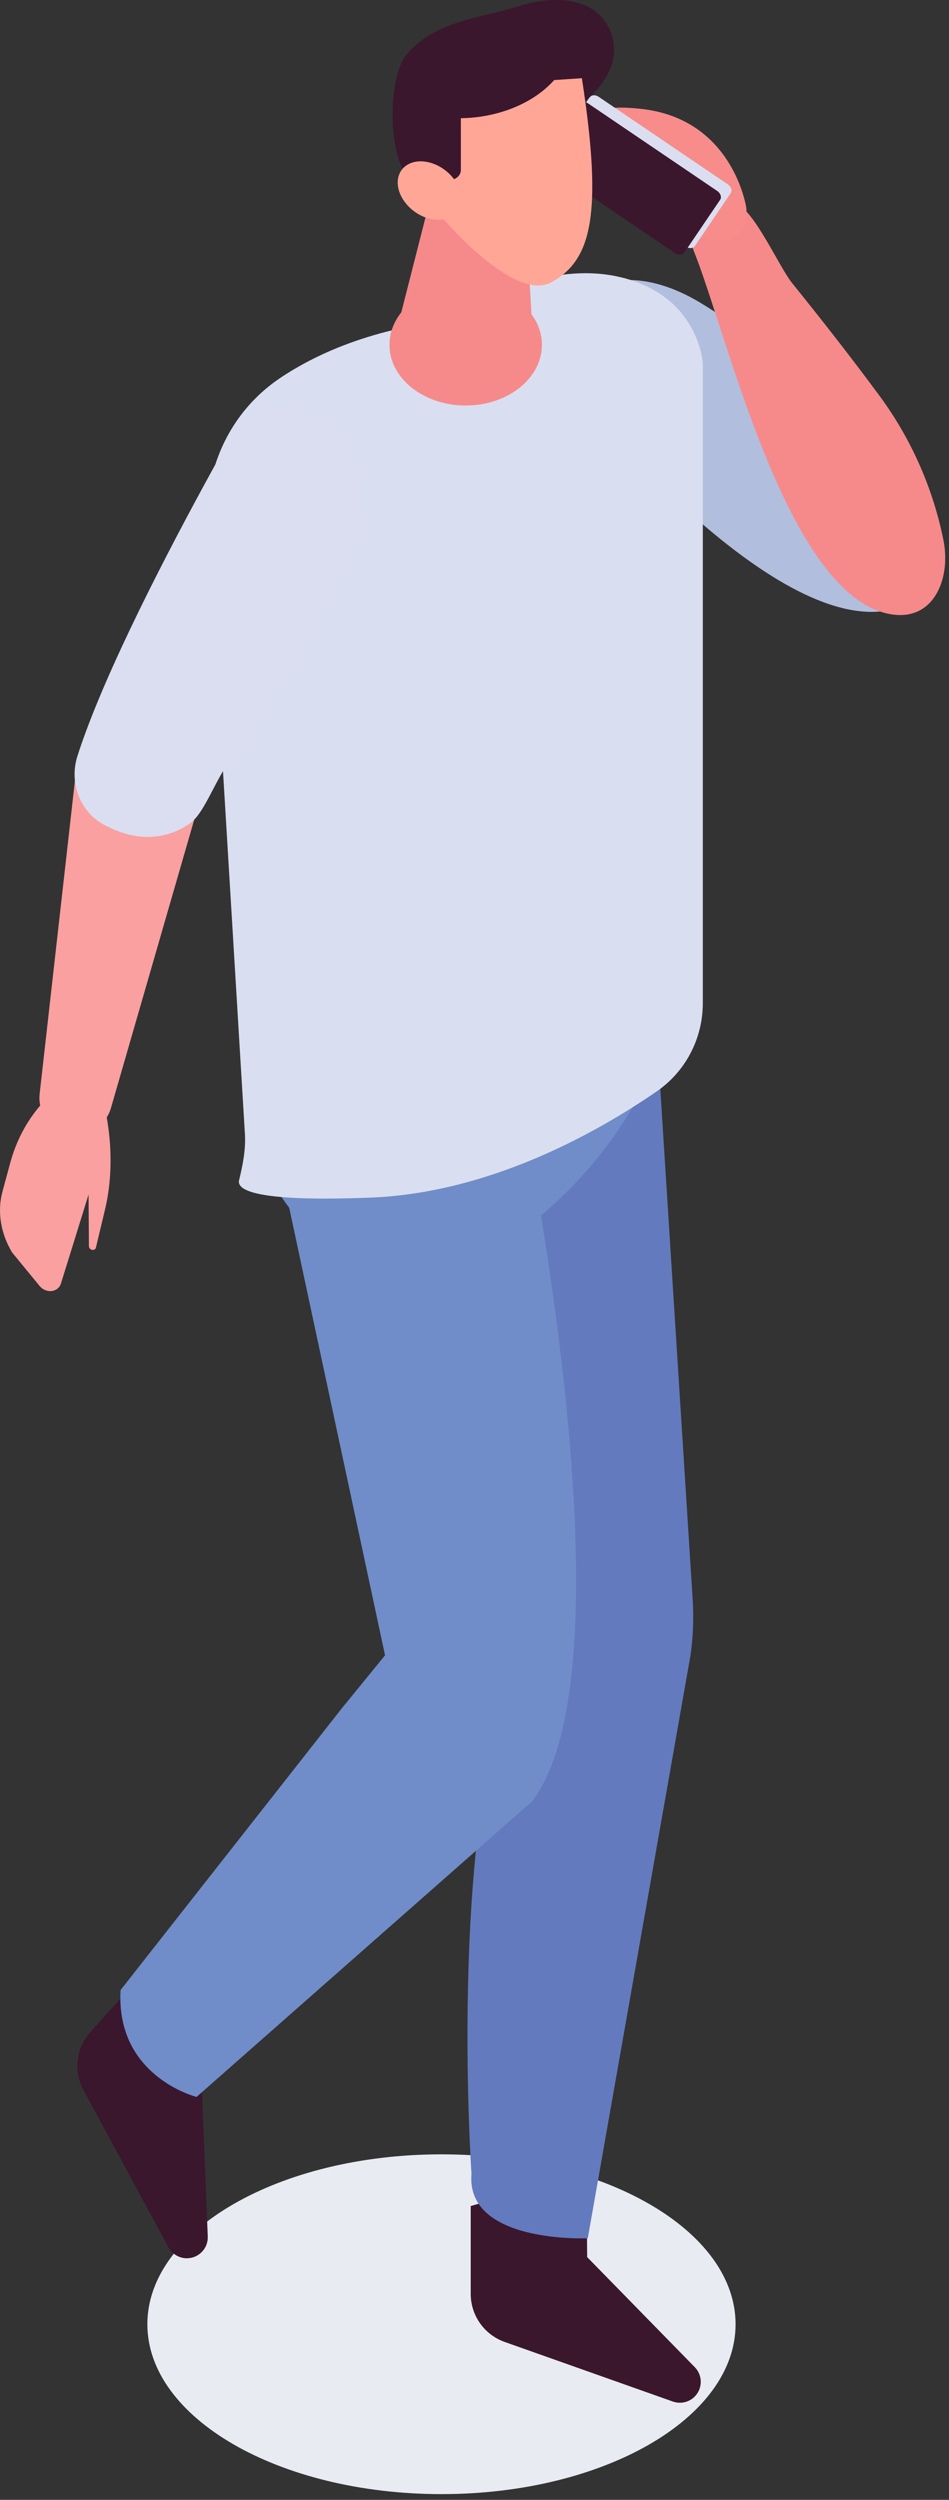 <svg width="49" height="129" viewBox="0 0 49 129" fill="none" xmlns="http://www.w3.org/2000/svg">
<rect x="0" y="0" width="49" height="129" fill="#333333" stroke="none"/>
<g clip-path="url(#clip0_2927_244706)">
<path d="M22.795 128.704C31.181 128.704 37.98 124.779 37.98 119.937C37.98 115.095 31.181 111.17 22.795 111.17C14.408 111.17 7.609 115.095 7.609 119.937C7.609 124.779 14.408 128.704 22.795 128.704Z" fill="#E9EBF2"/>
<path d="M24.305 113.837V118.372C24.305 119.487 25.007 120.478 26.058 120.851L34.743 123.927C35.124 124.061 35.547 123.974 35.841 123.697C36.283 123.284 36.298 122.587 35.875 122.154L30.317 116.473L30.28 112.126L24.305 113.837Z" fill="#3A172D"/>
<path d="M7.713 101.483L4.675 104.848C3.928 105.674 3.782 106.883 4.314 107.862L8.697 115.966C8.89 116.32 9.263 116.54 9.666 116.533C10.272 116.523 10.752 116.016 10.727 115.41L10.411 107.469L13.298 104.218L7.716 101.483H7.713Z" fill="#3A172D"/>
<path d="M28.906 18.387C29.039 19.262 29.477 20.187 30.27 21.055C32.829 23.854 42.959 35.278 48.044 30.361C51.649 26.875 38.981 17.151 35.784 15.406C31.44 13.035 28.458 15.475 28.903 18.385L28.906 18.387Z" fill="#B2BEDD"/>
<path d="M42.045 28.499C39.039 24.002 37.083 16.076 35.83 12.97C35.266 11.569 36.628 10.083 38.05 10.552C38.932 10.844 40.245 13.796 40.893 14.6C42.428 16.501 43.951 18.447 45.405 20.415C47.042 22.63 48.184 25.211 48.718 27.901C49.121 29.931 48.139 32.309 45.637 31.617C44.3 31.246 43.108 30.087 42.047 28.499H42.045Z" fill="#F68A8B"/>
<path d="M38.539 10.748C38.539 10.748 37.882 6.112 33.058 5.613C29.857 5.281 31.043 6.431 31.043 6.431C31.043 6.431 33.37 11.015 36.042 12.14C38.715 13.265 38.539 10.748 38.539 10.748Z" fill="#F78C8B"/>
<path d="M35.402 12.725L28.736 8.208C28.563 8.089 28.496 7.887 28.588 7.751L30.437 5.029C30.529 4.895 30.744 4.88 30.917 4.999L37.58 9.513C37.753 9.632 37.82 9.835 37.728 9.971L35.881 12.693C35.79 12.826 35.575 12.841 35.402 12.723V12.725Z" fill="#DADEF0"/>
<path d="M34.855 13.066L28.189 8.549C28.016 8.431 27.95 8.228 28.041 8.092L29.89 5.37C29.982 5.236 30.197 5.222 30.37 5.34L37.033 9.855C37.206 9.973 37.273 10.176 37.181 10.312L35.334 13.034C35.243 13.168 35.028 13.183 34.855 13.064V13.066Z" fill="#3B172D"/>
<path d="M33.756 50.879L35.764 82.52C35.826 83.489 35.789 84.461 35.653 85.42L30.349 115.501C30.349 115.501 24.033 115.791 24.344 112.171C24.344 112.171 22.994 92.612 27.195 84.738L18.344 57.225L33.759 50.879H33.756Z" fill="#647ABE"/>
<path d="M26.206 53.465C26.206 53.465 33.232 85.277 27.486 92.942L10.148 108.208C10.148 108.208 5.967 107.16 6.226 102.693L17.649 88.155L19.881 85.418L13.812 57.092L26.206 53.463V53.465Z" fill="#708DC9"/>
<path d="M23.284 65.716L23.892 65.404C27.586 63.508 30.659 60.59 32.748 57.001L28.016 49.077L15.914 53.665L12.781 58.108L13.852 60.511C15.392 63.968 18.947 66.074 22.72 65.763L23.286 65.716H23.284Z" fill="#708DC9"/>
<path d="M14.463 19.507C16.344 18.249 19.061 17.05 22.886 16.558C22.886 16.558 27.512 13.376 31.799 14.251C36.084 15.129 36.289 18.743 36.289 18.743V51.767C36.289 53.581 35.404 55.29 33.91 56.318C30.894 58.395 25.339 61.552 19.148 61.799C13.113 62.039 12.226 61.392 12.344 60.907C12.534 60.121 12.695 59.327 12.646 58.521L10.715 26.576C10.715 23.742 12.112 21.082 14.465 19.507H14.463Z" fill="#D9DFF0"/>
<path d="M24.045 20.926C26.219 20.926 27.981 19.525 27.981 17.796C27.981 16.067 26.219 14.666 24.045 14.666C21.872 14.666 20.109 16.067 20.109 17.796C20.109 19.525 21.872 20.926 24.045 20.926Z" fill="#F68A8B"/>
<path d="M20.719 16.125L22.529 9.027L27.07 9.744L27.562 18.303L20.719 16.125Z" fill="#F68A8B"/>
<path d="M20.983 2.831C22.481 1.046 24.77 0.955 26.808 0.314C28.279 -0.148 30.12 -0.222 31.124 0.95C31.611 1.518 31.804 2.319 31.656 3.054C31.446 4.104 30.622 4.91 29.802 5.598C28.825 6.416 27.791 7.168 26.711 7.845C25.552 8.572 22.273 10.473 21.049 9.084C19.959 7.848 20.083 3.904 20.983 2.826V2.831Z" fill="#3A172D"/>
<path d="M30.044 4.035L28.614 4.132C27.482 5.397 25.625 6.075 23.796 6.1V8.77C23.796 9.049 23.549 9.279 23.25 9.279C23.128 9.279 23.02 9.242 22.928 9.18L22.703 11.084C22.703 11.084 26.506 15.658 28.483 14.56C30.533 13.423 31.139 11.109 30.044 4.035Z" fill="#FFA697"/>
<path d="M23.594 10.901C23.154 11.489 22.16 11.487 21.371 10.896C20.585 10.305 20.303 9.353 20.743 8.765C21.183 8.177 22.177 8.179 22.966 8.77C23.752 9.361 24.034 10.313 23.594 10.901Z" fill="#FFA697"/>
<path d="M10.502 40.658L5.728 57.178C5.481 58.029 4.675 58.595 3.792 58.536C2.722 58.464 1.928 57.512 2.047 56.447L3.97 39.387C4.178 37.849 5.6 36.779 7.135 37.004L8.223 37.165C9.879 37.407 10.95 39.049 10.502 40.663V40.658Z" fill="#FAA0A0"/>
<path d="M5.364 56.99C5.364 56.99 6.101 59.594 5.419 62.432C5.221 63.25 5.07 63.886 4.954 64.375C4.905 64.581 4.593 64.514 4.591 64.296L4.573 61.641L3.149 66.227C3.003 66.694 2.38 66.769 2.042 66.356L0.627 64.632C0.032 63.653 -0.151 62.511 0.128 61.485L0.538 59.974C0.936 58.516 1.735 57.233 2.855 56.266C3.52 55.692 4.605 55.893 5.157 56.691L5.362 56.99H5.364Z" fill="#FAA0A0"/>
<path d="M18.218 27.656C16.604 31.135 14.181 36 11.916 39.172C11.011 40.438 10.549 41.996 9.76 42.525C7.99 43.707 6.269 43.049 5.354 42.55C4.111 41.872 3.567 40.369 3.997 39.019C4.269 38.166 4.625 37.219 5.038 36.218C7.008 31.444 10.282 25.441 12.045 22.306C12.72 21.104 14.21 20.634 15.454 21.23L16.003 21.492C18.302 22.598 19.291 25.339 18.216 27.654L18.218 27.656Z" fill="#DADEF0"/>
</g>
<defs>
<clipPath id="clip0_2927_244706">
<rect width="48.802" height="128.704" fill="white"/>
</clipPath>
</defs>
</svg>
